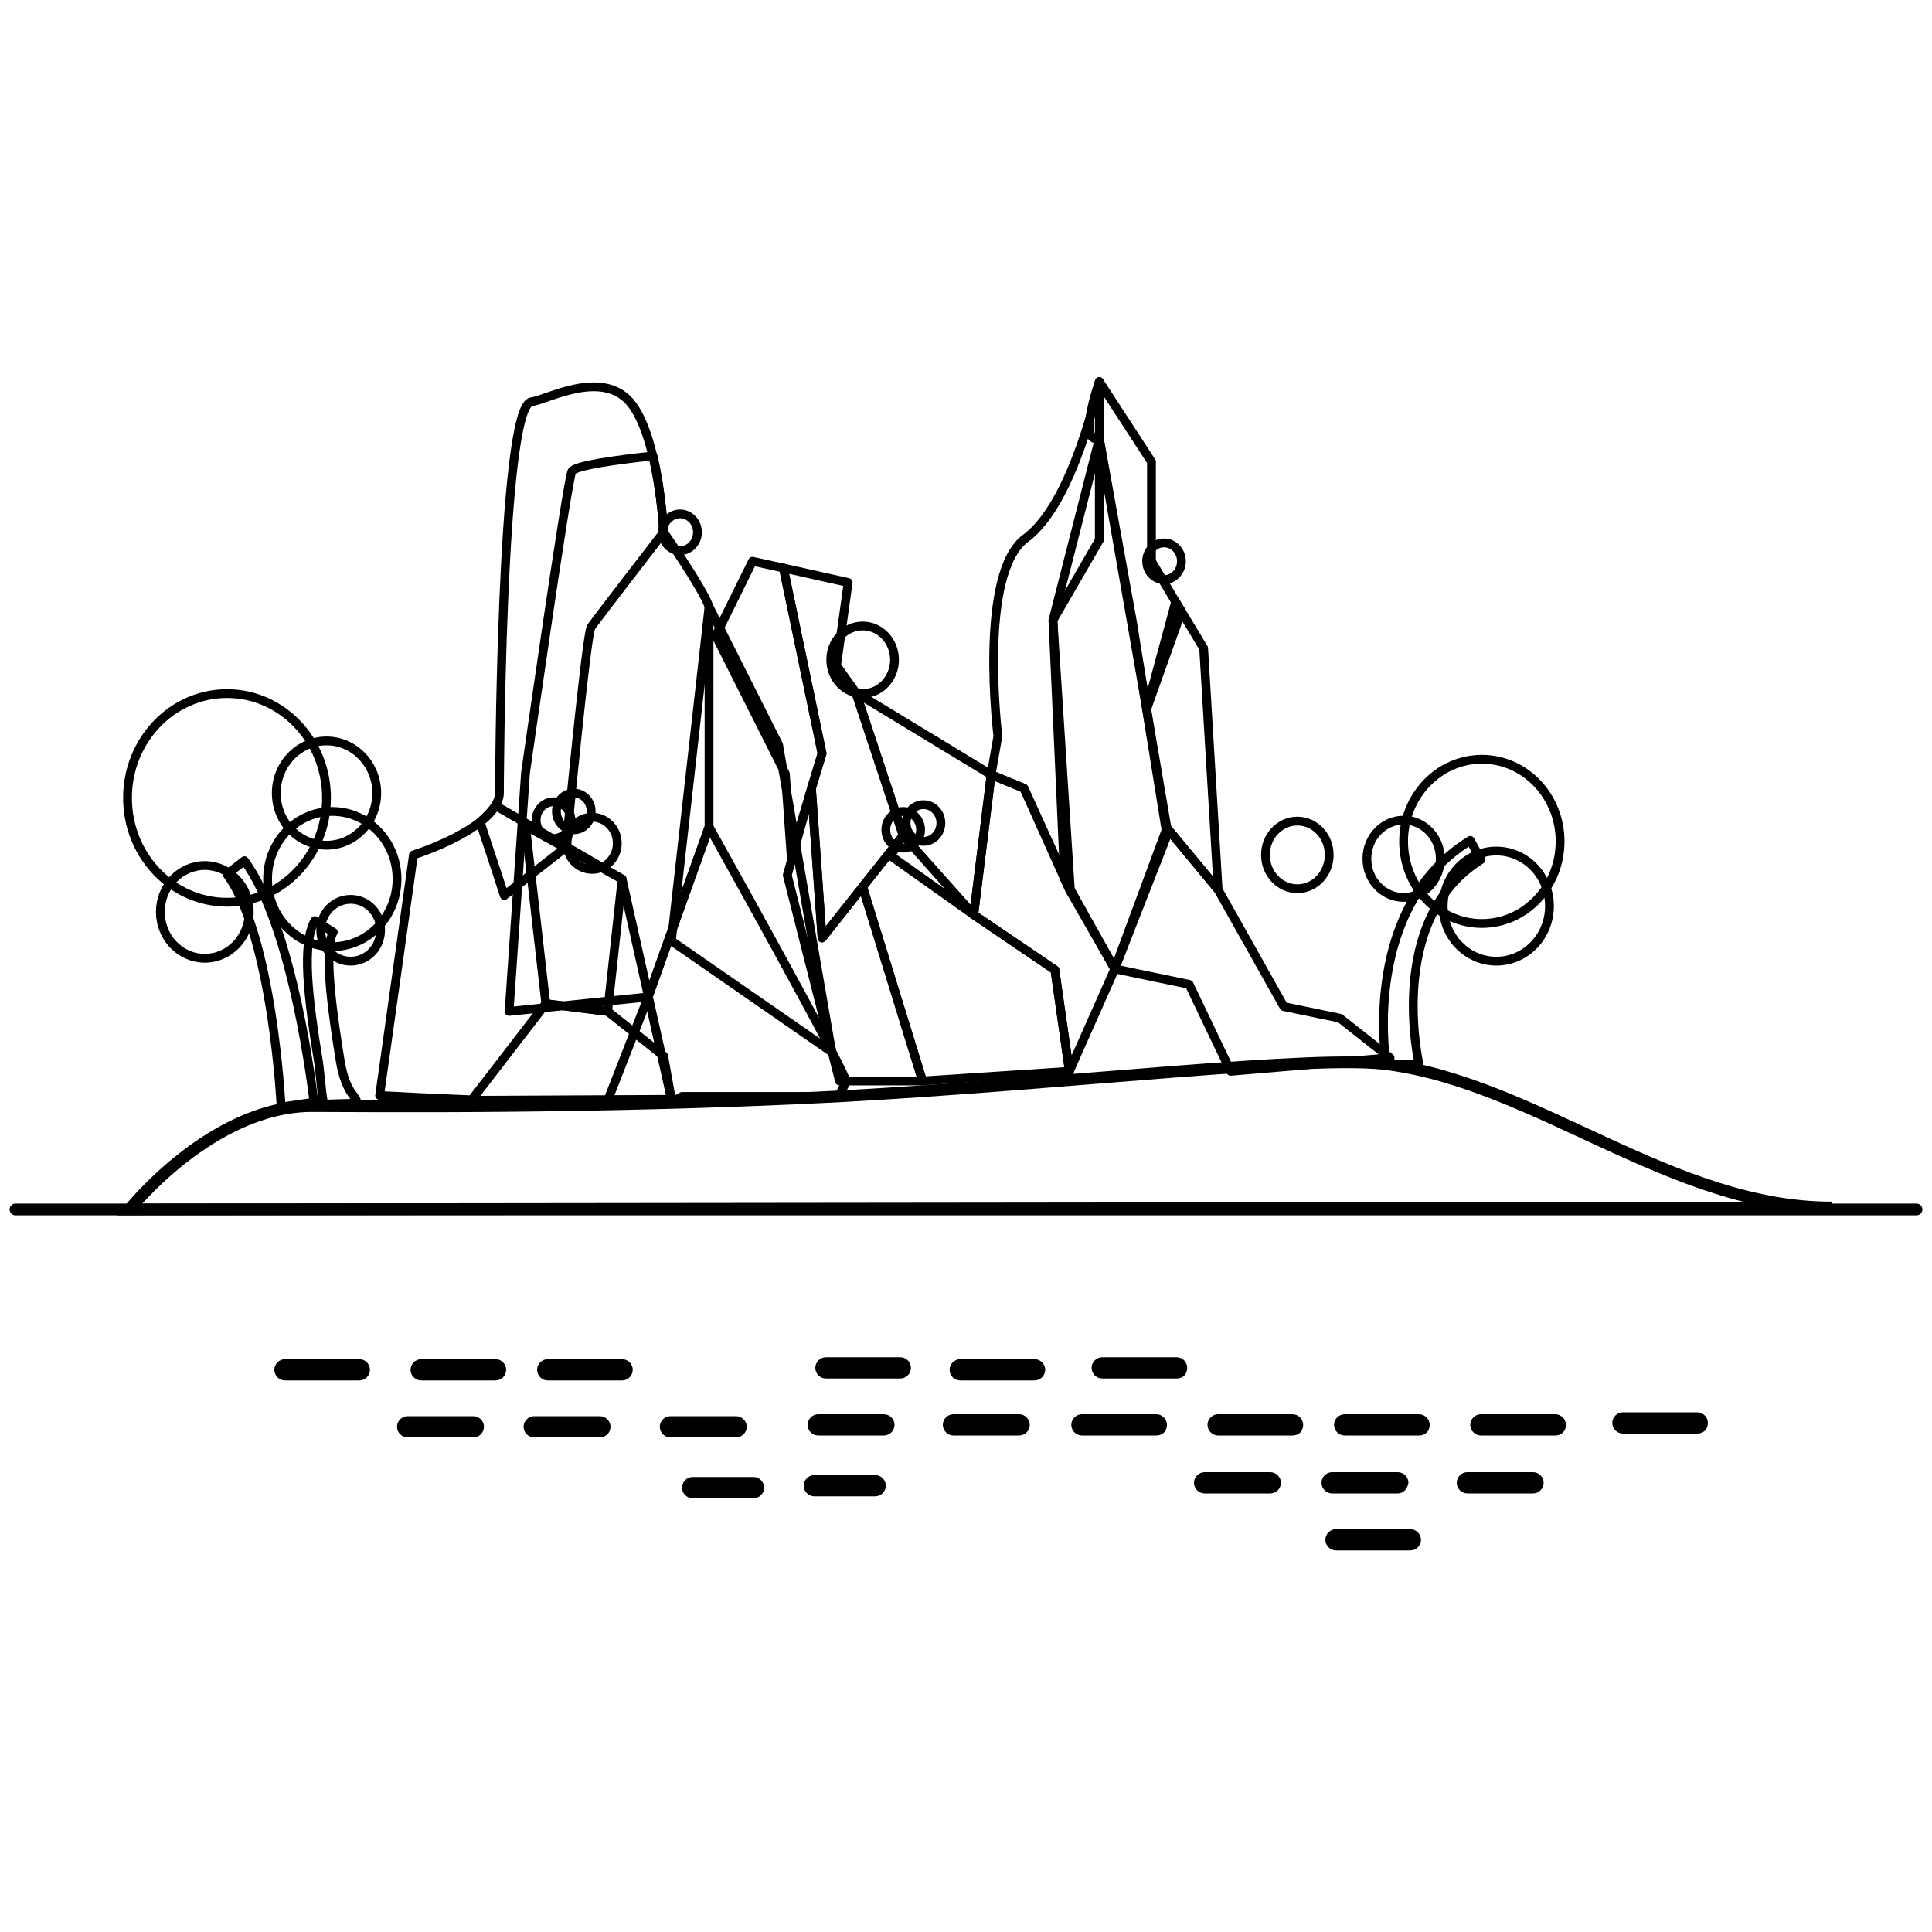 <?xml version="1.0" encoding="utf-8"?>
<!-- Generator: Adobe Illustrator 19.0.0, SVG Export Plug-In . SVG Version: 6.00 Build 0)  -->
<svg version="1.1" id="Layer_1" xmlns="http://www.w3.org/2000/svg" xmlns:xlink="http://www.w3.org/1999/xlink" x="0px" y="0px"
	 viewBox="0 0 200 200" style="enable-background:new 0 0 200 200;" xml:space="preserve">
<style type="text/css">
	.st0{display:none;fill:#FCD339;}
	.st1{fill:none;stroke:#000000;stroke-width:0.91;stroke-linecap:round;stroke-linejoin:round;stroke-miterlimit:10;}
	.st2{fill:none;stroke:#000000;stroke-width:0.607;stroke-miterlimit:10;}
	.st3{fill:none;stroke:#000000;stroke-width:1.213;stroke-miterlimit:10;}
	.st4{fill:none;stroke:#000000;stroke-width:1.213;stroke-linecap:round;stroke-miterlimit:10;}
</style>
<polygon class="st0" points="378.3,196.8 239.3,196.8 243,188.6 374.6,188.6 "/>
<g>
	<g>
		<polygon class="st1" points="73.4,62.8 80.6,77.1 86.1,108.9 69.5,97.4 		"/>
		<path class="st1" d="M68.7,55.1c0,0-0.2-4.1-1.1-7.9c-3.8,0.4-8.1,1-8.4,1.6c-0.5,1-4.8,31.2-4.8,31.2l-1.7,24.7l14.4-1.5
			l6.3-17.6V62.8C72.7,60.8,68.7,55.1,68.7,55.1z"/>
		<path class="st1" d="M65.2,41.6c-3-3.4-8.6-0.2-10.2,0c-3.2,0.5-3.3,40.6-3.3,40.6c-0.1,1.1-1,2-2,2.9c1.4,4.2,2.5,7.6,2.5,7.6
			l6.4-5c0,0,2.1-22.2,2.6-22.8c0.7-1,7.5-9.8,7.5-9.8S68.2,45.1,65.2,41.6z"/>
		<path class="st1" d="M87.6,112c0-1-14.2-26.4-14.2-26.4l-6.3,17.6l-4.3,11c4.3,0,7.5-0.2,7.8-0.7h16.2L87.6,112z"/>
		<path class="st1" d="M69.5,113.8L64.4,91l-13.1-7.6l0,0c-1.8,3-8.5,5.1-8.5,5.1l-3.5,24.9C39.3,113.4,63.8,114.8,69.5,113.8z"/>
		<polygon class="st1" points="48.8,113.9 56.5,103.9 62.9,104.7 68.7,109.3 69.5,113.8 		"/>
		<polygon class="st1" points="54.4,85.5 56.5,103.9 62.9,104.7 64.4,91 		"/>
		<polygon class="st1" points="81.1,58.8 85.1,78 81.9,88.6 81.3,80.1 74.1,65.8 77.9,58.1 		"/>
		<polygon class="st1" points="88.6,71.7 93.5,86.5 85.1,97.1 84,81.6 85.1,78 81.1,58.8 87.8,60.3 86.6,68.9 		"/>
		<polygon class="st1" points="95.5,111.9 89.3,91.8 85.1,97.1 84,81.6 81.5,90.6 86.9,111.9 		"/>
		<polygon class="st1" points="102.6,80.2 100.8,94.7 92.2,88.6 93.5,86.5 88.6,71.7 		"/>
		<polygon class="st1" points="110.7,110.9 109.2,100.4 100.8,94.7 93.5,86.5 89.3,91.8 95.5,111.9 		"/>
		<path class="st2" d="M132.9,92.1"/>
		<polygon class="st1" points="102.6,80.2 100.8,94.7 109.2,100.4 110.7,110.9 115.4,100.3 110.7,92.1 106,81.6 		"/>
		<polygon class="st1" points="121.7,62.3 118.7,73.4 120.8,85.7 126.1,92.1 124.6,67.1 		"/>
		<polygon class="st1" points="138.7,105.4 132.9,104.2 126.1,92.1 120.8,85.7 115.4,100.3 123.1,101.9 127.4,110.9 143.9,109.5 		
			"/>
		<path class="st3" d="M13.4,125.2c0,0,8.5-10.7,18.9-10.7c5.4,0,29.1,0.3,54.5-1c23.9-1.3,49.6-4.4,57-3.3
			c15.4,2.1,29.4,14.8,45.8,14.8L13.4,125.2z"/>
		<line class="st4" x1="1.6" y1="125.2" x2="198.4" y2="125.2"/>
		<g>
			<g>
				<path class="st1" d="M143.5,110.2c-0.1-0.7-2.5-16.3,8.7-23.2l1.1,2c-9.9,6.2-6.4,21.1-6.4,21.2H143.5z"/>
			</g>
			<ellipse class="st1" cx="145.3" cy="88.9" rx="3.8" ry="4"/>
			<ellipse class="st1" cx="154.9" cy="93.8" rx="5.5" ry="5.7"/>
			<ellipse class="st1" cx="153.4" cy="87.1" rx="8.1" ry="8.5"/>
		</g>
		<ellipse class="st1" cx="134.3" cy="88.5" rx="3.3" ry="3.5"/>
		<ellipse class="st1" cx="89.3" cy="68.3" rx="3.3" ry="3.5"/>
		<ellipse class="st1" cx="93.5" cy="85.9" rx="1.8" ry="1.9"/>
		<ellipse class="st1" cx="95.6" cy="85.2" rx="1.8" ry="1.9"/>
		<ellipse class="st1" cx="120.5" cy="58.1" rx="1.8" ry="1.9"/>
		<ellipse class="st1" cx="70.4" cy="55.1" rx="1.8" ry="1.9"/>
		<ellipse class="st1" cx="59.4" cy="84" rx="1.8" ry="1.9"/>
		<ellipse class="st1" cx="61.3" cy="87.3" rx="2.6" ry="2.7"/>
		<g>
			<g>
				<path class="st1" d="M29.1,114.6c0-0.2-0.9-17.7-5.6-24.1l1.8-1.4c5.1,6.9,7.1,24.2,7.2,25L29.1,114.6z"/>
			</g>
			<g>
				<path class="st1" d="M36.8,114.2l-3.2,0.1c-0.2,0.2-0.4-2.6-0.6-4.2c-1.1-6.7-1.8-12.4-0.4-14.8l1.9,1.2
					c-1.1,1.8,0.1,9.5,0.7,13.2C35.8,113.6,37.3,113.6,36.8,114.2z"/>
			</g>
			<ellipse class="st1" cx="33.8" cy="82.1" rx="5.2" ry="5.4"/>
			<ellipse class="st1" cx="23.5" cy="82.6" rx="10.3" ry="10.8"/>
			<ellipse class="st1" cx="36.3" cy="96.3" rx="3.1" ry="3.2"/>
			<ellipse class="st1" cx="21.2" cy="94.4" rx="4.6" ry="4.8"/>
			<ellipse class="st1" cx="34.4" cy="91" rx="6.7" ry="7"/>
		</g>
		<ellipse class="st1" cx="57.3" cy="84.9" rx="1.8" ry="1.9"/>
		<path class="st1" d="M118.7,73.4l3.6-10.1l-3.1-5.2V47.8l-5.4-8.3c0,0-2.3,6.5,0,5.9L118.7,73.4z"/>
		<path class="st1" d="M106.2,55.7c-5,3.6-2.9,20.5-2.9,20.5l-0.7,4l3.4,1.4l4.8,10.5L109,64.2l4.8-8.3V39.5
			C113.8,39.5,111.2,52,106.2,55.7z"/>
		<polygon class="st1" points="113.8,45.4 117.2,64.2 120.8,86.5 115.4,100.3 110.2,91 109,64.2 		"/>
	</g>
	<g>
		<g>
			<path d="M37.2,142.9h-7.7c-0.6,0-1.1-0.5-1.1-1.1c0-0.6,0.5-1.1,1.1-1.1h7.7c0.6,0,1.1,0.5,1.1,1.1
				C38.3,142.4,37.8,142.9,37.2,142.9z"/>
		</g>
		<g>
			<path d="M49,148.8h-6.8c-0.6,0-1.1-0.5-1.1-1.1s0.5-1.1,1.1-1.1H49c0.6,0,1.1,0.5,1.1,1.1S49.6,148.8,49,148.8z"/>
		</g>
		<g>
			<path d="M51.3,142.9h-7.7c-0.6,0-1.1-0.5-1.1-1.1c0-0.6,0.5-1.1,1.1-1.1h7.7c0.6,0,1.1,0.5,1.1,1.1
				C52.4,142.4,51.9,142.9,51.3,142.9z"/>
		</g>
		<g>
			<path d="M62.1,148.8h-6.8c-0.6,0-1.1-0.5-1.1-1.1s0.5-1.1,1.1-1.1h6.8c0.6,0,1.1,0.5,1.1,1.1S62.7,148.8,62.1,148.8z"/>
		</g>
		<g>
			<path d="M64.4,142.9h-7.7c-0.6,0-1.1-0.5-1.1-1.1c0-0.6,0.5-1.1,1.1-1.1h7.7c0.6,0,1.1,0.5,1.1,1.1
				C65.5,142.4,65,142.9,64.4,142.9z"/>
		</g>
		<g>
			<path d="M78,155.1h-6.3c-0.6,0-1.1-0.5-1.1-1.1c0-0.6,0.5-1.1,1.1-1.1H78c0.6,0,1.1,0.5,1.1,1.1C79.1,154.6,78.6,155.1,78,155.1z
				"/>
		</g>
		<g>
			<path d="M76.2,148.8h-6.8c-0.6,0-1.1-0.5-1.1-1.1s0.5-1.1,1.1-1.1h6.8c0.6,0,1.1,0.5,1.1,1.1S76.8,148.8,76.2,148.8z"/>
		</g>
		<g>
			<path d="M105.5,148.6h-6.8c-0.6,0-1.1-0.5-1.1-1.1c0-0.6,0.5-1.1,1.1-1.1h6.8c0.6,0,1.1,0.5,1.1,1.1
				C106.6,148.1,106.1,148.6,105.5,148.6z"/>
		</g>
		<g>
			<path d="M90.6,154.9h-6.3c-0.6,0-1.1-0.5-1.1-1.1s0.5-1.1,1.1-1.1h6.3c0.6,0,1.1,0.5,1.1,1.1S91.2,154.9,90.6,154.9z"/>
		</g>
		<g>
			<path d="M91.5,148.6h-6.8c-0.6,0-1.1-0.5-1.1-1.1c0-0.6,0.5-1.1,1.1-1.1h6.8c0.6,0,1.1,0.5,1.1,1.1
				C92.6,148.1,92.1,148.6,91.5,148.6z"/>
		</g>
		<g>
			<path d="M93.2,142.7h-7.7c-0.6,0-1.1-0.5-1.1-1.1c0-0.6,0.5-1.1,1.1-1.1h7.7c0.6,0,1.1,0.5,1.1,1.1
				C94.3,142.2,93.8,142.7,93.2,142.7z"/>
		</g>
		<g>
			<path d="M107.1,142.9h-7.7c-0.6,0-1.1-0.5-1.1-1.1c0-0.6,0.5-1.1,1.1-1.1h7.7c0.6,0,1.1,0.5,1.1,1.1
				C108.2,142.4,107.7,142.9,107.1,142.9z"/>
		</g>
		<g>
			<path d="M121.8,142.7h-7.7c-0.6,0-1.1-0.5-1.1-1.1c0-0.6,0.5-1.1,1.1-1.1h7.7c0.6,0,1.1,0.5,1.1,1.1
				C122.9,142.2,122.5,142.7,121.8,142.7z"/>
		</g>
		<g>
			<path d="M119.7,148.6H112c-0.6,0-1.1-0.5-1.1-1.1c0-0.6,0.5-1.1,1.1-1.1h7.7c0.6,0,1.1,0.5,1.1,1.1
				C120.8,148.2,120.3,148.6,119.7,148.6z"/>
		</g>
		<g>
			<path d="M146,160.5h-7.7c-0.6,0-1.1-0.5-1.1-1.1c0-0.6,0.5-1.1,1.1-1.1h7.7c0.6,0,1.1,0.5,1.1,1.1
				C147.1,160,146.6,160.5,146,160.5z"/>
		</g>
		<g>
			<path d="M131.5,154.6h-6.8c-0.6,0-1.1-0.5-1.1-1.1c0-0.6,0.5-1.1,1.1-1.1h6.8c0.6,0,1.1,0.5,1.1,1.1
				C132.6,154.1,132.1,154.6,131.5,154.6z"/>
		</g>
		<g>
			<path d="M133.8,148.6h-7.7c-0.6,0-1.1-0.5-1.1-1.1c0-0.6,0.5-1.1,1.1-1.1h7.7c0.6,0,1.1,0.5,1.1,1.1
				C134.9,148.2,134.4,148.6,133.8,148.6z"/>
		</g>
		<g>
			<path d="M144.7,154.6h-6.8c-0.6,0-1.1-0.5-1.1-1.1c0-0.6,0.5-1.1,1.1-1.1h6.8c0.6,0,1.1,0.5,1.1,1.1
				C145.7,154.1,145.3,154.6,144.7,154.6z"/>
		</g>
		<g>
			<path d="M146.9,148.6h-7.7c-0.6,0-1.1-0.5-1.1-1.1c0-0.6,0.5-1.1,1.1-1.1h7.7c0.6,0,1.1,0.5,1.1,1.1
				C148,148.2,147.5,148.6,146.9,148.6z"/>
		</g>
		<g>
			<path d="M158.7,154.6h-6.8c-0.6,0-1.1-0.5-1.1-1.1c0-0.6,0.5-1.1,1.1-1.1h6.8c0.6,0,1.1,0.5,1.1,1.1
				C159.8,154.1,159.3,154.6,158.7,154.6z"/>
		</g>
		<g>
			<path d="M161,148.6h-7.7c-0.6,0-1.1-0.5-1.1-1.1c0-0.6,0.5-1.1,1.1-1.1h7.7c0.6,0,1.1,0.5,1.1,1.1
				C162.1,148.2,161.6,148.6,161,148.6z"/>
		</g>
		<g>
			<path d="M175.7,148.4H168c-0.6,0-1.1-0.5-1.1-1.1c0-0.6,0.5-1.1,1.1-1.1h7.7c0.6,0,1.1,0.5,1.1,1.1
				C176.8,148,176.3,148.4,175.7,148.4z"/>
		</g>
	</g>
</g>
</svg>
